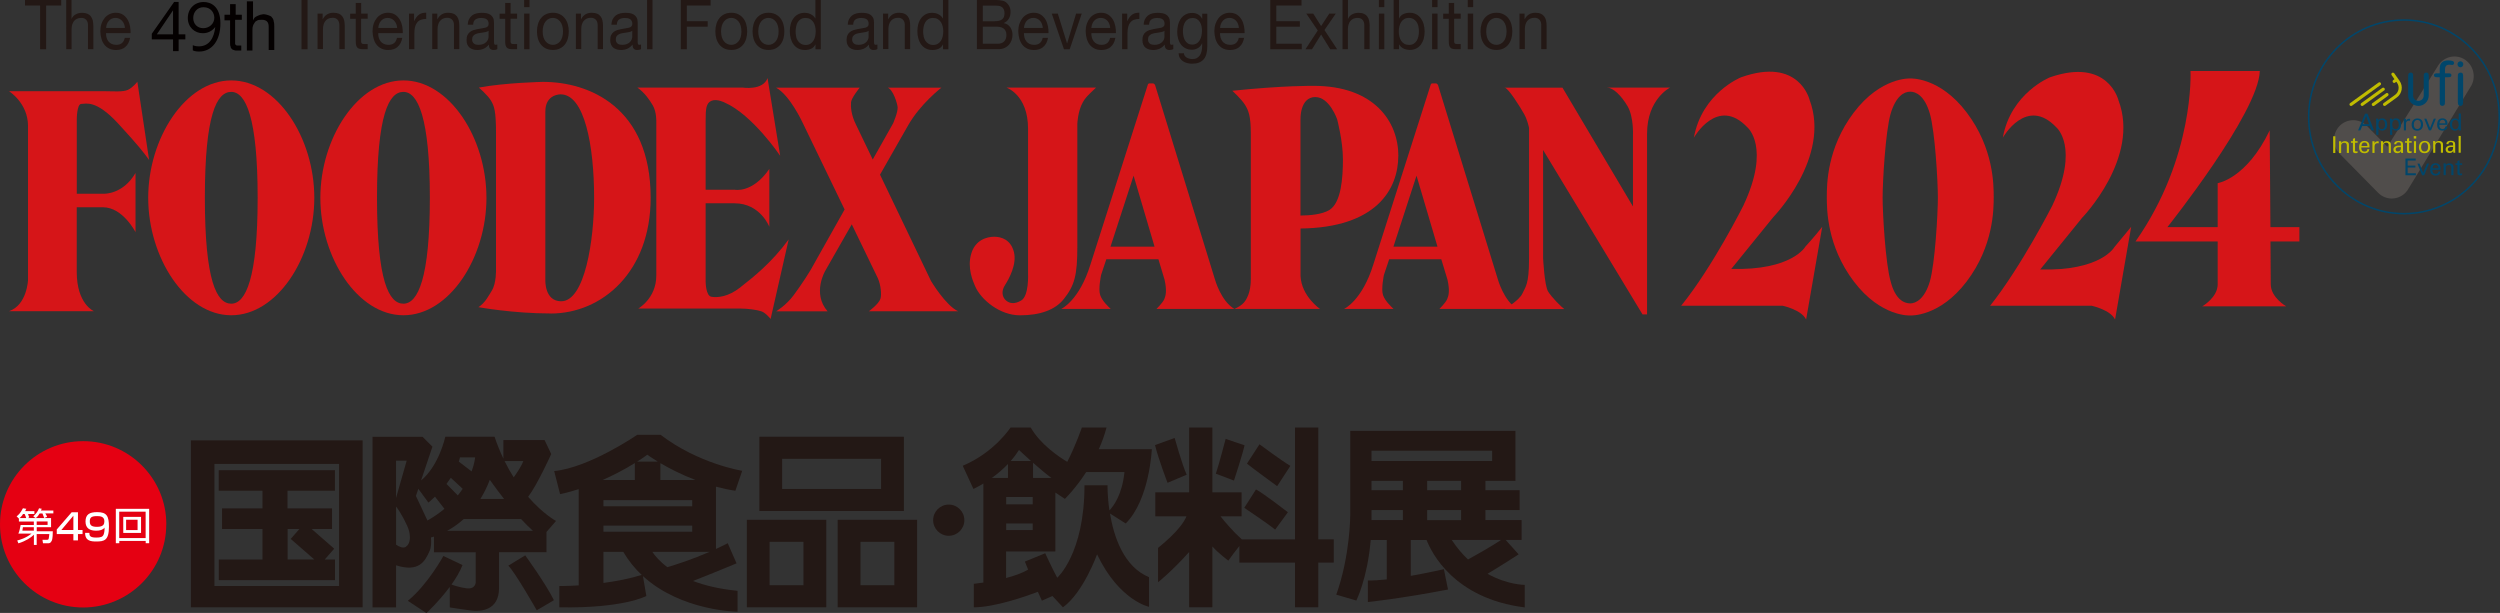 <?xml version="1.0" encoding="UTF-8"?>
<svg id="_レイヤー_2" data-name="レイヤー 2" xmlns="http://www.w3.org/2000/svg" xmlns:xlink="http://www.w3.org/1999/xlink" viewBox="0 0 447.01 109.6">
  <rect x="0" y="0" width="447.01" height="109.6" fill="#333333" stroke="none"/>
  <defs>
    <style>
      .cls-1, .cls-2 {
        fill: none;
      }

      .cls-3 {
        clip-path: url(#clippath);
      }

      .cls-4 {
        fill: #040000;
      }

      .cls-5 {
        fill: #00466b;
      }

      .cls-6 {
        fill: #fff;
      }

      .cls-7 {
        fill: #c0bc00;
      }

      .cls-8 {
        fill: #e50012;
      }

      .cls-9 {
        fill: #d61518;
      }

      .cls-10 {
        fill: #231815;
      }

      .cls-11 {
        fill: #958a82;
      }

      .cls-2 {
        stroke: #00466b;
        stroke-width: .27px;
      }

      .cls-12 {
        opacity: .3;
      }
    </style>
    <clipPath id="clippath">
      <rect class="cls-1" x="417.31" y="10.1" width="24.99" height="25.4"/>
    </clipPath>
  </defs>
  <g id="_レイヤー_2-2" data-name="レイヤー 2">
    <path class="cls-10" d="m169.64,95.8c1.54,0,2.79-1.25,2.79-2.79s-1.25-2.79-2.79-2.79-2.79,1.25-2.79,2.79,1.25,2.79,2.79,2.79"/>
    <path class="cls-10" d="m34.13,108.59h30.71v-29.85h-30.71v29.85Zm26.5-3.81h-22.29v-21.83h22.29v21.83Z"/>
    <path class="cls-10" d="m39.12,100.05v3.68h20.78v-3.68h-1.84l1.7-1.94-4.03-3.52h3.64v-3.68h-7.96v-3.16h8.48v-3.68h-20.78v3.68h7.82v3.16h-7.23v3.68h7.23v5.46h-7.82Zm12.3-5.46h2.11l-1.55,1.77,4.22,3.68h-4.77v-5.46Z"/>
    <path class="cls-10" d="m94.44,88.83c1.68-2.23,4.12-7.65,4.12-7.65l-1.19-2.5h-7.36v3.33c-.57-1.19-1.1-2.5-1.58-3.92h-8.81s-1.09,5.14-4.33,7.82l2.03-6.04-1.77-1.77h-8.94v30.51h4.21v-7.53c4.15,1.32,5.2-.79,5.98-2.53.31-.68.34-1.58.26-2.45.14-.04.32-.09.53-.15v2.8h7.47v5.39s-.04,1.27-1.66,1.05c-1.16-.16-2.18-.49-2.67-.67.8-1.12,1.52-2.33,1.97-3.49l-3.42-1.62s-2.8,5.13-6.36,8.02l3.33,2.19s2.23-2.07,4.17-4.68v3.67s3.81.61,4.6.61,4.21.04,4.21-4.08v-6.4h8.48v-3.62l1.71-1.97s-2.3-1.23-4.98-4.31m-.87-6.4c-.33.91-1.15,2.13-1.72,2.91-.56-.88-1.11-1.85-1.63-2.91h3.35Zm-3.44,6.77h-4.23c.62-1,1.19-2.13,1.68-3.42,0,0,1.06,1.52,2.55,3.42m-10.29-2.69c.26-.34.52-.71.77-1.09l2.12,1.97c-.26.39-.55.78-.87,1.18l-2.02-2.05Zm5.11-4.74s-.07,1.01-.62,2.51l-2.29-1.75c.08-.25.15-.5.21-.76h2.7Zm-12.23.59l-1.91,6.67v-6.67h1.91Zm-.13,15.39c-.48.34-1.23,0-1.77-.37v-6.82c.9,1.14,2.07,3.42,2.3,4.29.26.99.33,2.3-.53,2.89m3.82-4.73l-2.04-4.34.43-1.28,1.8,2.46s.49-.38,1.18-1.05l1.69,2.17c-.87.72-1.87,1.43-3.04,2.09-.01-.04-.02-.06-.02-.06m6.5-.2h10.27c.71.77,1.43,1.5,2.11,2.1h-15.34c.91-.49,1.94-1.18,2.97-2.1"/>
    <path class="cls-10" d="m90.89,101.14c1.27,1.27,5.08,7.98,5.08,7.98l3.07-1.8c-1.4-2.89-5.13-8.02-5.13-8.02l-3.02,1.84Z"/>
    <path class="cls-10" d="m131.48,87.77l1.23-3.59s-7.8-1.23-14.6-6.44h-4.16s-8.55,5.87-14.86,6.49l1.05,4.12s1.28-.23,3.33-.89v17.21c-2.09.13-3.46.11-3.46.11v3.81c11.44.22,15.56-2.02,15.56-2.02l-.61-3.56c6.89,6.3,16.92,6.36,16.92,6.36v-3.73c-3.26-.32-5.88-.96-7.97-1.76,2.78-1.07,7.79-3.15,7.79-3.15l-1.58-3.6c-.7.36-1.41.7-2.1,1.02v-11.13c1.11.3,2.26.55,3.46.73m-15.74-6.44s.68.5,1.88,1.23h-3.7c.6-.38,1.21-.79,1.82-1.23m8.03,13.77h-15.87v-1.1h15.87v1.1Zm0-4.56h-15.87v-1.1h15.87v1.1Zm-15.87-4.69h-.17c1.78-.78,3.75-1.77,5.78-3.03v3.03h-5.61Zm0,18.4v-5.55h3.55c.94,1.6,2.06,2.97,3.29,4.12-2.24.69-4.64,1.14-6.84,1.43m11.42-2.82c-1.38-1.04-2.21-2.04-2.68-2.73h7.14s3.08,0,3.08,0c-3.18,1.38-6.01,2.28-7.54,2.73m4.46-15.58h-5.7v-3.02c1.51.89,3.68,2.03,6.28,3.02h-.57Z"/>
    <path class="cls-10" d="m161.62,78.09h-25.84v13.28h25.84v-13.28Zm-4.08,9.34h-17.69v-5.39h17.69v5.39Z"/>
    <path class="cls-10" d="m133.54,108.59h14.2v-15.65h-14.2v15.65Zm10.12-3.95h-6.05v-7.76h6.05v7.76Z"/>
    <path class="cls-10" d="m149.78,108.59h14.2v-15.65h-14.2v15.65Zm10.13-3.95h-6.05v-7.76h6.05v7.76Z"/>
    <path class="cls-10" d="m205.94,80.32h-9.47c.54-1.2,1.02-2.5,1.38-3.88h-4.41s-1.06,3.12-2.61,6.14c-1.5-.9-4.83-3.14-6.53-6.14h-3.61s-2.89,4.47-8.55,6.84l1.91,4.14s.72-.32,1.78-.96v17.7c-1.03.16-1.71.22-1.71.22v4.21c3.73,0,9.35-1.97,11.46-2.77.41.93.71,1.58.71,1.58l1.89-.83,1.88,2.02c3.64-2.63,6.1-9.47,6.1-9.47,3.95,8.28,9.29,9.38,9.29,9.38v-5.3c-4.54-1.87-6.3-7.27-6.98-11.38l2.81,1.78c4.28-4.27,4.67-13.28,4.67-13.28m-17.21,5.68s-.01.01-.02.02v-.03s.01,0,.02.01m-.76-.55h-3.27v-2.71c1.03.91,2.22,1.92,3.27,2.71m-8.07,8.15h4.74v1.18h-4.74v-1.18Zm0-4.73h4.74v1.31h-4.74v-1.31Zm4.45-6.44h-3.64c.53-.6,1.03-1.26,1.48-1.97,0,0,.92.87,2.15,1.97m-4.12.53v2.49h-2.88c.92-.66,1.93-1.49,2.88-2.49m18.14,8.31c-.38-2.57-.34-4.5-.34-4.5h-4.12c0,12.23-4.87,16.53-4.87,16.53-.7-1.23-2.15-4.38-2.15-4.38l-3.64,1.49c.16.4.36.89.58,1.43-1.06.64-2.5,1.13-3.94,1.51v-4.75h8.81v-10.53l1.71,1.13s1.87-1.8,3.81-4.8h6.84c-.41,4.1-2.01,6.16-2.7,6.87"/>
    <path class="cls-10" d="m235.72,76.44h-4.17v20.01h-9.5c-1.53-1.36-3.02-3.12-3.82-4.13h3.77v-4.29h-5.22v-11.59h-4.16v11.59h-6.05v4.29h5.57c-.32.83-1.4,2.67-5.08,5.65v6.14s2.51-1.99,5.56-5.41v9.88h4.16v-10.87c1.01,1.16,2.85,2.54,2.85,2.54.35-.54,1.3-1.76,1.97-2.62v2.97h9.95v7.98h4.17v-7.98h2.76v-4.16h-2.76v-20.01Z"/>
    <path class="cls-10" d="m212.18,84.88c-.83-1.84-2.15-6.57-2.15-6.57l-3.51,1.27c.62,2.54,2.24,6.75,2.24,6.75l3.42-1.45Z"/>
    <path class="cls-10" d="m222.53,79.62l-3.38-1.14s-1.18,4.51-1.75,6.22l3.24,1.23s1.53-4.65,1.89-6.31"/>
    <path class="cls-10" d="m230.72,83.3c-1.62-.96-5.52-3.86-5.52-3.86l-2.24,3.46c1.01.83,5.4,4.03,5.4,4.03l2.37-3.64Z"/>
    <path class="cls-10" d="m222.48,90.8s4.52,3.03,5.52,3.9l2.28-3.11s-4.3-3.33-5.7-4.08l-2.1,3.29Z"/>
    <path class="cls-10" d="m265.99,102.59c1.86-1.09,5.55-3.47,5.55-3.47l-2.32-2.58h2.85v-3.55h-6.47v-1.79h6.12v-3.55h-6.12v-1.67h5.37v-8.94h-29.54v15.04s0,7.28-2.5,14.25l3.59,1.05s1.99-3.98,2.57-10.83h2.87v7.05c-1.25.14-2.42.21-3.38.19v3.86s5.87-.61,14.33-2.24l-.74-3.64s-2.73.64-5.92,1.2v-6.41h2.83c.87,2.25,4.9,10.47,17.55,12.05v-4.03s-3.05.02-6.64-1.97m-4.74-9.61h-6.07v-1.79h6.07v1.79Zm0-5.35h-6.07v-1.67h6.07v1.67Zm-16.02-1.67h5.61v1.67h-5.61v-1.67Zm21.57-3.55h-21.57v-1.84h21.57v1.84Zm-21.57,10.43v-1.66h5.61v1.79h-5.61v-.13Zm23.18,3.68c-1.53,1.04-4.64,2.79-5.92,3.5-1.01-.95-2-2.1-2.92-3.5h8.83Z"/>
    <path class="cls-8" d="m29.73,93.75c0,8.2-6.66,14.87-14.87,14.87S0,101.95,0,93.75s6.66-14.87,14.87-14.87,14.87,6.66,14.87,14.87"/>
    <path class="cls-6" d="m6.05,94.88h-2.05l.1-.62h1.95v.62Zm0,2.56h.51v-1.95h2.26c-.1.92-.1,1.03-.41,1.03h-.82l.1.62h.82c.31,0,.51,0,.72-.41.21-.31.21-1.54.21-1.74h-2.87v-.72h2.56v-1.64H3.38v.62h2.67v.62h-2.36c-.1.51-.21,1.13-.41,1.54h2.36c-1.03.82-2.15,1.13-2.56,1.23l.21.51c1.33-.41,2.26-1.03,2.77-1.54v1.85Zm.51-4.2h1.95v.62h-1.95v-.62Zm-2.05-1.85c.1-.21.1-.31.21-.41l-.62-.1c-.41.82-.82,1.23-1.13,1.44l.41.41c.41-.31.72-.72.72-.82h.31c.1.21.21.51.31.82l.51-.21c-.1-.21-.1-.31-.21-.62h1.13v-.51h-1.64Zm2.77,0c.1-.21.1-.31.21-.41l-.51-.1c-.21.62-.62,1.03-1.03,1.44l.41.31c.21-.1.41-.31.72-.82h.51c.1.31.31.72.31.82l.51-.21c0-.1-.21-.51-.31-.62h1.44v-.51h-2.26v.1Z"/>
    <path class="cls-6" d="m26.04,96.21h-4.72v-4.72h4.72v4.72Zm-5.33-5.23v6.15h.62v-.41h4.72v.41h.62v-6.15h-5.95Zm1.33,4.31h3.18v-2.87h-3.18v2.87Zm2.56-.51h-2.05v-1.85h2.05v1.85Z"/>
    <path class="cls-6" d="m13.94,91.49v3.28h.82v.72h-.82v1.13h-.82v-1.13h-2.97v-.82l2.67-3.08h1.13v-.1Zm-.82.72l-2.15,2.56h2.15v-2.56Z"/>
    <polygon class="cls-10" points="4.47 .99 4.47 0 10.95 0 10.95 .99 8.25 .99 8.25 8.81 7.17 8.81 7.17 .99 4.47 .99"/>
    <path class="cls-10" d="m12.79,0v3.37h.02c.08-.2.18-.36.32-.5s.29-.25.46-.33c.17-.09.35-.15.53-.19.18-.04.36-.06.54-.06.39,0,.71.06.97.17s.47.27.62.48.27.45.34.73c.06.28.1.6.1.94v4.19h-.96v-4.32c0-.39-.11-.71-.32-.94-.21-.23-.5-.34-.87-.34-.3,0-.55.05-.77.15-.22.1-.4.24-.54.42-.14.18-.25.39-.32.64-.07.24-.11.51-.11.79v3.6h-.96V0h.96Z"/>
    <path class="cls-10" d="m22.42,8.4c-.44.36-.99.54-1.66.54-.47,0-.88-.08-1.22-.25-.34-.16-.63-.39-.87-.69s-.41-.65-.53-1.06c-.12-.41-.18-.86-.2-1.34,0-.48.07-.93.2-1.33s.33-.75.57-1.05.54-.53.87-.69c.34-.16.71-.25,1.11-.25.52,0,.95.12,1.3.35.35.23.62.53.83.89.21.36.35.76.43,1.18.08.43.11.83.1,1.22h-4.39c0,.28.02.54.09.8s.18.47.33.67c.15.19.34.35.58.46s.51.17.83.17c.41,0,.74-.1,1-.31.26-.2.43-.52.52-.94h.95c-.13.72-.41,1.25-.85,1.62m-.23-4.1c-.09-.22-.2-.41-.35-.57-.15-.16-.32-.29-.52-.38-.2-.09-.42-.14-.66-.14s-.48.05-.67.14c-.2.09-.37.22-.52.39-.14.16-.26.35-.34.57-.08.22-.13.45-.15.7h3.37c-.01-.25-.07-.48-.15-.7"/>
    <path class="cls-4" d="m43.24,2.64v.9h-1.2v4.3c0,.1.1.1.1.2.1,0,.1.1.2.1h.8v.9h-.7c-.3,0-.5,0-.6-.1-.2,0-.3-.1-.4-.2s-.2-.2-.2-.4c-.1-.2-.1-.4-.1-.7v-4h-1v-1h1V.74h1v1.9h1.1Z"/>
    <path class="cls-4" d="m45.24.24v3.4h0c.1-.2.2-.4.3-.5s.3-.2.5-.3.3-.1.5-.2c.2,0,.4-.1.5-.1.4,0,.7.1,1,.2s.5.2.6.4c.2.2.3.5.3.7.1.3.1.6.1.9v4.2h-1v-4.2c0-.4-.1-.7-.3-.9s-.5-.3-.9-.3c-.3,0-.6,0-.8.1s-.4.2-.5.4-.3.4-.3.6c-.1.2-.1.5-.1.8v3.6h-1V.24h1.1Z"/>
    <path class="cls-4" d="m31.94,6.14h1.2v.9h-1.2v2.1h-1v-2.1h-3.8v-1L31.14.34h.8v5.8Zm-1,0V1.84h0l-2.9,4.3h2.9Z"/>
    <rect class="cls-10" x="53.91" width="1.08" height="8.81"/>
    <path class="cls-10" d="m57.69,2.43v1.01h.02c.4-.77,1.04-1.16,1.91-1.16.38,0,.71.06.97.17.26.11.46.27.62.48s.27.45.33.73c.06.28.1.6.1.94v4.19h-.96v-4.32c0-.39-.11-.71-.32-.94-.21-.23-.5-.35-.87-.35-.29,0-.55.05-.77.15-.22.1-.4.24-.54.42s-.25.39-.32.63c-.07.24-.11.51-.11.8v3.6h-.97V2.43h.91Z"/>
    <path class="cls-10" d="m65.74,2.43v.92h-1.17v3.96c0,.12,0,.22.03.3s.06.13.11.17c.05.04.13.07.22.08.09.01.22.02.37.02h.44v.92h-.74c-.25,0-.46-.02-.64-.05-.18-.04-.32-.1-.43-.2-.11-.1-.19-.24-.24-.42-.05-.18-.08-.42-.08-.72V3.36h-1v-.92h1V.52h.97v1.91h1.17Z"/>
    <path class="cls-10" d="m71.09,8.4c-.44.36-.99.54-1.66.54-.47,0-.88-.08-1.22-.25-.34-.16-.63-.39-.87-.69s-.41-.65-.53-1.06c-.12-.41-.18-.86-.2-1.34,0-.48.07-.93.2-1.33s.33-.75.57-1.05.54-.53.87-.69c.34-.16.71-.25,1.11-.25.52,0,.95.12,1.3.35.34.23.62.53.83.89.21.36.35.76.43,1.18.08.43.11.83.1,1.22h-4.39c0,.28.02.54.09.8s.18.47.33.67c.15.19.34.35.58.46s.51.17.83.17c.41,0,.74-.1,1-.31.26-.2.43-.52.52-.94h.95c-.13.72-.41,1.25-.85,1.62m-.23-4.1c-.09-.22-.2-.41-.35-.57-.15-.16-.32-.29-.52-.38-.2-.09-.42-.14-.66-.14s-.47.05-.67.14c-.2.09-.37.22-.52.39-.14.16-.26.35-.34.57-.08.22-.13.45-.15.7h3.37c-.01-.25-.07-.48-.15-.7"/>
    <path class="cls-10" d="m74.04,2.43v1.34h.02c.23-.52.52-.9.86-1.15.34-.25.77-.36,1.29-.35v1.11c-.39,0-.71.06-.99.17-.27.11-.49.28-.66.51-.17.22-.29.49-.36.81-.08.32-.11.68-.11,1.09v2.84h-.96V2.43h.91Z"/>
    <path class="cls-10" d="m78.19,2.43v1.01h.02c.4-.77,1.04-1.16,1.91-1.16.38,0,.71.06.96.17.26.11.46.27.62.48s.27.45.33.73c.06.28.1.6.1.94v4.19h-.96v-4.32c0-.39-.11-.71-.32-.94-.21-.23-.5-.35-.87-.35-.29,0-.55.05-.77.15-.21.1-.39.24-.54.42s-.25.39-.32.63c-.07.24-.11.51-.11.8v3.6h-.96V2.43h.91Z"/>
    <path class="cls-10" d="m88.92,8.78c-.17.11-.4.16-.69.16-.25,0-.45-.08-.6-.23-.15-.15-.22-.4-.22-.75-.26.34-.57.59-.92.75-.35.15-.73.23-1.14.23-.26,0-.52-.03-.75-.1-.24-.07-.44-.17-.62-.31-.17-.14-.31-.32-.41-.55-.1-.23-.15-.5-.15-.82,0-.36.06-.66.17-.89.11-.23.26-.42.45-.56.18-.14.4-.25.63-.33.24-.07.48-.13.73-.18.26-.06.52-.1.75-.13.24-.03.45-.07.63-.12.18-.05.33-.13.43-.23.1-.1.16-.25.16-.45,0-.23-.04-.41-.12-.55-.08-.14-.18-.25-.31-.32-.12-.07-.26-.12-.42-.15s-.31-.04-.46-.04c-.41,0-.75.08-1.02.25-.27.17-.42.49-.44.96h-.96c.01-.39.09-.73.23-1,.14-.27.32-.49.54-.66.23-.17.49-.29.78-.36.29-.07.6-.11.94-.11.26,0,.53.02.79.06.26.04.5.12.71.25s.38.3.51.53c.13.23.19.53.19.9v3.27c0,.25.01.43.04.54.03.11.12.17.27.17.08,0,.18-.02.29-.05v.81Zm-1.57-3.27c-.12.1-.28.17-.48.21-.2.04-.4.08-.62.11-.22.03-.43.06-.65.1-.22.04-.42.1-.59.18-.17.08-.32.2-.43.35-.11.15-.16.36-.16.62,0,.17.03.32.1.44.06.12.15.21.25.29s.22.13.36.16c.14.03.28.05.43.05.32,0,.59-.05.82-.14.23-.09.41-.21.56-.36s.25-.3.32-.47c.07-.17.1-.33.1-.47v-1.07Z"/>
    <path class="cls-10" d="m92.46,2.43v.92h-1.17v3.96c0,.12,0,.22.03.3s.06.13.11.17c.05.04.13.07.22.08.1.01.22.02.37.02h.44v.92h-.74c-.25,0-.46-.02-.64-.05-.18-.04-.32-.1-.43-.2-.11-.1-.19-.24-.24-.42-.05-.18-.08-.42-.08-.72V3.36h-1v-.92h1V.52h.97v1.91h1.17Z"/>
    <path class="cls-10" d="m93.72,0h.96v1.28h-.96V0Zm.96,8.81h-.96V2.43h.96v6.38Z"/>
    <path class="cls-10" d="m96.19,4.31c.12-.41.3-.76.54-1.06.24-.3.54-.54.9-.71.35-.17.76-.26,1.23-.26s.88.09,1.23.26.65.41.89.71c.24.3.42.65.54,1.06s.18.84.18,1.31-.06.9-.18,1.31-.3.75-.54,1.05c-.24.3-.54.53-.89.7-.35.17-.76.25-1.23.25s-.87-.08-1.23-.25c-.36-.17-.65-.4-.9-.7-.24-.3-.42-.65-.54-1.05-.12-.4-.18-.84-.18-1.31s.06-.91.18-1.31m.98,2.34c.09.3.22.55.39.75.17.2.36.36.58.46s.46.16.71.16.49-.05.71-.16.42-.26.58-.46c.17-.2.3-.45.39-.75s.14-.64.14-1.03-.05-.73-.14-1.03-.22-.55-.39-.76c-.17-.2-.36-.36-.58-.47s-.46-.16-.71-.16-.49.05-.71.16-.42.26-.58.47c-.17.21-.3.46-.39.76s-.14.64-.14,1.03.05.73.14,1.03"/>
    <path class="cls-10" d="m103.88,2.43v1.01h.02c.4-.77,1.04-1.16,1.91-1.16.38,0,.71.06.96.17.26.11.46.27.62.48s.27.45.33.73c.06.28.1.6.1.94v4.19h-.96v-4.32c0-.39-.11-.71-.32-.94-.21-.23-.5-.35-.87-.35-.29,0-.55.05-.77.15-.21.1-.39.24-.54.42s-.25.39-.32.63c-.07.24-.11.51-.11.8v3.6h-.96V2.43h.91Z"/>
    <path class="cls-10" d="m114.61,8.78c-.17.11-.4.16-.69.16-.25,0-.45-.08-.6-.23-.15-.15-.22-.4-.22-.75-.26.34-.57.59-.92.75-.35.15-.73.23-1.14.23-.26,0-.52-.03-.75-.1-.24-.07-.44-.17-.62-.31-.17-.14-.31-.32-.41-.55-.1-.23-.15-.5-.15-.82,0-.36.06-.66.17-.89.11-.23.26-.42.45-.56.18-.14.4-.25.63-.33.24-.07.48-.13.73-.18.26-.06.52-.1.75-.13.24-.03.45-.07.63-.12.18-.05.33-.13.43-.23.1-.1.16-.25.16-.45,0-.23-.04-.41-.12-.55-.08-.14-.18-.25-.31-.32-.12-.07-.26-.12-.42-.15s-.31-.04-.46-.04c-.41,0-.75.08-1.02.25-.27.17-.42.49-.44.96h-.96c.01-.39.09-.73.23-1,.14-.27.32-.49.54-.66.23-.17.49-.29.78-.36.29-.07.6-.11.94-.11.26,0,.53.02.79.06.26.04.5.12.71.25s.38.3.51.53c.13.23.19.53.19.9v3.27c0,.25.01.43.04.54.03.11.12.17.27.17.08,0,.18-.02.29-.05v.81Zm-1.57-3.27c-.12.1-.28.17-.48.21-.2.04-.4.08-.62.11-.22.03-.43.06-.65.1-.22.04-.42.1-.59.18-.17.08-.32.2-.43.35-.11.15-.16.36-.16.62,0,.17.03.32.1.44.06.12.15.21.25.29s.22.13.36.16c.14.03.28.05.43.05.32,0,.59-.05.82-.14.23-.09.41-.21.56-.36s.25-.3.32-.47c.07-.17.1-.33.1-.47v-1.07Z"/>
    <rect class="cls-10" x="115.7" width=".97" height="8.81"/>
    <polygon class="cls-10" points="127.06 0 127.06 .99 122.81 .99 122.81 3.79 126.54 3.79 126.54 4.77 122.81 4.77 122.81 8.81 121.73 8.81 121.73 0 127.06 0"/>
    <path class="cls-10" d="m128.09,4.31c.12-.41.3-.76.54-1.06.24-.3.54-.54.9-.71.35-.17.76-.26,1.23-.26s.88.09,1.23.26.65.41.89.71c.24.3.42.65.54,1.06s.18.84.18,1.31-.06.9-.18,1.31-.3.75-.54,1.05c-.24.3-.54.53-.89.7-.35.17-.76.25-1.23.25s-.87-.08-1.23-.25c-.36-.17-.65-.4-.9-.7-.24-.3-.42-.65-.54-1.05-.12-.4-.18-.84-.18-1.31s.06-.91.18-1.31m.98,2.34c.09.3.22.55.39.75.17.2.36.36.58.46s.46.16.71.16.49-.05.71-.16.42-.26.58-.46c.17-.2.3-.45.39-.75s.14-.64.14-1.03-.05-.73-.14-1.03-.22-.55-.39-.76c-.17-.2-.36-.36-.58-.47s-.46-.16-.71-.16-.49.05-.71.16-.42.26-.58.47c-.17.21-.3.46-.39.76s-.14.64-.14,1.03.05.73.14,1.03"/>
    <path class="cls-10" d="m134.74,4.31c.12-.41.3-.76.54-1.06.24-.3.54-.54.9-.71.35-.17.76-.26,1.23-.26s.88.09,1.23.26.65.41.89.71c.24.3.42.65.54,1.06s.18.84.18,1.31-.06.9-.18,1.31-.3.75-.54,1.05c-.24.3-.54.53-.89.7-.35.17-.76.25-1.23.25s-.87-.08-1.23-.25c-.36-.17-.65-.4-.9-.7-.24-.3-.42-.65-.54-1.05-.12-.4-.18-.84-.18-1.31s.06-.91.18-1.31m.98,2.34c.09.3.22.55.39.75.17.2.36.36.58.46s.46.16.71.16.49-.05.71-.16.42-.26.58-.46c.17-.2.3-.45.39-.75s.14-.64.14-1.03-.05-.73-.14-1.03-.22-.55-.39-.76c-.17-.2-.36-.36-.58-.47s-.46-.16-.71-.16-.49.05-.71.16-.42.26-.58.47c-.17.21-.3.46-.39.76s-.14.64-.14,1.03.05.73.14,1.03"/>
    <path class="cls-10" d="m145.81,8.81v-.86h-.02c-.16.35-.41.61-.75.76-.34.16-.71.23-1.12.23-.45,0-.85-.09-1.19-.27-.34-.18-.62-.42-.84-.73-.22-.3-.39-.66-.5-1.06-.11-.4-.17-.83-.17-1.28s.05-.88.16-1.28.28-.75.5-1.05c.22-.3.5-.54.84-.72.34-.18.73-.26,1.17-.26.15,0,.31.02.49.05s.35.09.52.17c.17.08.34.18.49.31.15.13.28.29.39.47h.02V0h.96v8.81h-.96Zm-3.47-2.26c.07.28.18.54.33.76.15.22.34.4.57.53.23.13.5.2.81.2s.6-.07.83-.21.41-.32.56-.55c.14-.23.25-.48.31-.77.06-.29.1-.58.1-.88,0-.31-.03-.61-.1-.91s-.18-.55-.32-.77c-.15-.22-.34-.4-.57-.54-.23-.14-.52-.2-.85-.2s-.6.07-.83.21c-.23.14-.41.32-.54.55-.14.23-.23.49-.29.79-.06.3-.09.6-.09.91,0,.3.04.59.11.87"/>
    <path class="cls-10" d="m156.87,8.78c-.17.11-.4.16-.69.16-.25,0-.45-.08-.6-.23-.15-.15-.22-.4-.22-.75-.26.34-.57.59-.92.75-.35.15-.73.23-1.14.23-.26,0-.52-.03-.75-.1-.24-.07-.44-.17-.62-.31-.17-.14-.31-.32-.41-.55-.1-.23-.15-.5-.15-.82,0-.36.06-.66.17-.89.11-.23.26-.42.45-.56.18-.14.4-.25.63-.33.24-.07.48-.13.73-.18.26-.06.52-.1.75-.13.24-.03.45-.07.63-.12.18-.05.33-.13.43-.23.1-.1.16-.25.16-.45,0-.23-.04-.41-.12-.55-.08-.14-.18-.25-.31-.32-.12-.07-.26-.12-.42-.15s-.31-.04-.46-.04c-.41,0-.75.08-1.02.25-.27.17-.42.49-.44.96h-.96c.01-.39.09-.73.23-1,.14-.27.32-.49.54-.66.23-.17.49-.29.78-.36.29-.07.6-.11.94-.11.26,0,.53.02.79.06.26.04.5.12.71.25s.38.3.51.53c.13.23.19.53.19.9v3.27c0,.25.01.43.04.54.03.11.12.17.27.17.08,0,.18-.02.29-.05v.81Zm-1.57-3.27c-.12.1-.28.17-.48.21-.2.04-.4.08-.62.11-.22.03-.43.06-.65.1-.22.04-.42.1-.59.18-.17.08-.32.2-.43.35-.11.15-.16.36-.16.62,0,.17.03.32.1.44.06.12.15.21.25.29s.22.13.36.16c.14.03.28.05.43.05.32,0,.59-.05.82-.14.23-.09.41-.21.56-.36s.25-.3.32-.47c.07-.17.1-.33.1-.47v-1.07Z"/>
    <path class="cls-10" d="m158.81,2.43v1.01h.02c.4-.77,1.04-1.16,1.91-1.16.39,0,.71.06.96.17.26.11.46.27.62.48.16.21.27.45.33.73.06.28.09.6.09.94v4.19h-.96v-4.32c0-.39-.1-.71-.32-.94-.21-.23-.5-.35-.87-.35-.29,0-.55.05-.77.15-.21.1-.39.24-.54.42s-.25.39-.32.63c-.07.24-.11.51-.11.8v3.6h-.96V2.43h.91Z"/>
    <path class="cls-10" d="m168.62,8.81v-.86h-.02c-.16.35-.41.61-.75.76s-.71.23-1.12.23c-.45,0-.85-.09-1.19-.27s-.62-.42-.84-.73c-.22-.3-.39-.66-.5-1.06s-.17-.83-.17-1.28.06-.88.16-1.28c.11-.4.28-.75.5-1.05.22-.3.5-.54.84-.72.34-.18.73-.26,1.17-.26.15,0,.31.02.49.05s.35.09.52.17c.17.08.34.18.49.31.16.13.29.29.39.47h.02V0h.97v8.81h-.97Zm-3.47-2.26c.07.28.18.54.33.76.15.22.34.4.57.53.23.13.5.2.81.2s.6-.07.83-.21c.23-.14.41-.32.56-.55.14-.23.25-.48.31-.77s.1-.58.1-.88c0-.31-.03-.61-.1-.91s-.18-.55-.32-.77c-.15-.22-.34-.4-.57-.54-.24-.14-.52-.2-.85-.2s-.6.07-.83.21c-.23.14-.41.32-.54.55-.14.23-.24.49-.3.79-.06.3-.09.6-.09.91,0,.3.04.59.11.87"/>
    <path class="cls-10" d="m177.6,0c.17,0,.36,0,.56,0,.2,0,.4.02.59.04.2.02.38.05.55.09s.32.1.44.18c.26.17.49.41.67.71.19.3.28.68.28,1.12,0,.47-.1.87-.31,1.21-.21.34-.5.59-.89.76v.02c.5.11.88.36,1.15.74.26.38.4.84.4,1.38,0,.32-.05.63-.16.94-.11.3-.26.57-.47.81-.21.23-.46.42-.77.57-.31.14-.66.22-1.06.22h-3.91V0h2.94Zm.29,3.79c.61,0,1.05-.12,1.32-.35.27-.23.4-.59.4-1.05,0-.31-.05-.56-.14-.74s-.22-.32-.37-.42c-.16-.1-.34-.16-.55-.19-.21-.03-.43-.04-.66-.04h-2.16v2.8h2.16Zm.54,4.03c.48,0,.85-.14,1.12-.42.27-.28.4-.67.4-1.16,0-.29-.05-.53-.15-.72-.1-.19-.23-.34-.39-.45-.16-.11-.35-.19-.56-.23s-.43-.07-.66-.07h-2.46v3.05h2.7Z"/>
    <path class="cls-10" d="m186.55,8.4c-.44.36-.99.54-1.66.54-.47,0-.88-.08-1.22-.25-.34-.16-.63-.39-.87-.69-.23-.3-.41-.65-.53-1.06s-.18-.86-.2-1.34c0-.48.07-.93.2-1.33.14-.4.33-.75.57-1.05.24-.3.54-.53.87-.69.34-.16.71-.25,1.11-.25.52,0,.95.12,1.3.35.34.23.62.53.83.89s.35.76.43,1.18c.08.43.11.83.1,1.22h-4.39c0,.28.02.54.09.8.07.25.18.47.33.67.15.19.34.35.58.46.23.11.51.17.83.17.41,0,.74-.1,1-.31.26-.2.43-.52.52-.94h.95c-.13.72-.41,1.25-.85,1.62m-.23-4.1c-.09-.22-.2-.41-.35-.57-.15-.16-.32-.29-.52-.38-.2-.09-.42-.14-.66-.14s-.48.05-.68.14-.37.22-.52.39c-.14.16-.26.35-.34.57-.08.22-.13.45-.15.7h3.37c-.01-.25-.07-.48-.15-.7"/>
    <polygon class="cls-10" points="190.24 8.81 188.06 2.43 189.14 2.43 190.79 7.75 190.81 7.75 192.41 2.43 193.42 2.43 191.27 8.81 190.24 8.81"/>
    <path class="cls-10" d="m198.6,8.4c-.44.36-.99.54-1.66.54-.47,0-.88-.08-1.22-.25-.34-.16-.63-.39-.87-.69-.23-.3-.41-.65-.53-1.06s-.18-.86-.2-1.34c0-.48.07-.93.2-1.33.14-.4.33-.75.57-1.05.24-.3.54-.53.87-.69.34-.16.71-.25,1.11-.25.52,0,.95.12,1.3.35.34.23.62.53.83.89s.35.76.43,1.18c.08.43.11.83.1,1.22h-4.39c0,.28.02.54.09.8.07.25.18.47.33.67.15.19.34.35.58.46.23.11.51.17.83.17.41,0,.74-.1,1-.31.26-.2.43-.52.52-.94h.95c-.13.72-.41,1.25-.85,1.62m-.23-4.1c-.09-.22-.2-.41-.35-.57-.15-.16-.32-.29-.52-.38-.2-.09-.42-.14-.66-.14s-.48.05-.68.14-.37.22-.52.39c-.14.16-.26.35-.34.57-.08.22-.13.45-.15.7h3.37c-.01-.25-.07-.48-.15-.7"/>
    <path class="cls-10" d="m201.55,2.43v1.34h.02c.23-.52.52-.9.86-1.15.34-.25.77-.36,1.29-.35v1.11c-.39,0-.71.06-.99.17-.27.11-.49.28-.66.51-.17.22-.29.49-.36.81-.07.32-.11.68-.11,1.09v2.84h-.96V2.43h.91Z"/>
    <path class="cls-10" d="m209.77,8.78c-.17.11-.4.16-.69.16-.25,0-.45-.08-.6-.23-.15-.15-.22-.4-.22-.75-.26.34-.57.59-.92.75-.35.15-.73.23-1.14.23-.26,0-.52-.03-.75-.1-.24-.07-.44-.17-.62-.31-.17-.14-.31-.32-.41-.55-.1-.23-.15-.5-.15-.82,0-.36.06-.66.17-.89.11-.23.26-.42.45-.56.18-.14.4-.25.64-.33.24-.07.48-.13.73-.18.26-.06.52-.1.75-.13s.45-.07.63-.12c.18-.05.32-.13.43-.23.1-.1.16-.25.16-.45,0-.23-.04-.41-.12-.55-.08-.14-.18-.25-.31-.32s-.27-.12-.42-.15c-.15-.02-.31-.04-.46-.04-.41,0-.75.08-1.02.25-.27.17-.42.49-.44.96h-.96c.01-.39.09-.73.23-1,.14-.27.32-.49.54-.66.23-.17.49-.29.78-.36s.6-.11.94-.11c.26,0,.53.02.79.06.26.04.5.12.71.25s.38.3.51.53c.13.23.19.53.19.9v3.27c0,.25.01.43.04.54.03.11.11.17.27.17.08,0,.18-.02.29-.05v.81Zm-1.57-3.27c-.12.1-.28.17-.48.21s-.4.08-.62.11c-.21.03-.43.06-.65.1-.22.04-.42.1-.59.18-.17.08-.32.2-.43.35-.11.15-.16.36-.16.62,0,.17.03.32.1.44.06.12.15.21.25.29s.22.13.36.16c.14.03.28.05.43.05.32,0,.59-.05.82-.14.23-.09.41-.21.56-.36.14-.14.25-.3.32-.47.07-.17.1-.33.1-.47v-1.07Z"/>
    <path class="cls-10" d="m215.21,10.61c-.44.52-1.13.78-2.06.78-.27,0-.55-.03-.83-.1-.28-.07-.54-.17-.77-.32-.23-.15-.42-.34-.57-.58-.15-.24-.23-.53-.25-.87h.96c0,.19.06.35.16.48.1.13.23.24.37.32.15.08.31.14.48.18.17.04.34.06.5.06.32,0,.59-.06.8-.18.22-.12.4-.28.54-.49.14-.21.25-.46.31-.76.06-.3.1-.62.1-.97v-.42h-.02c-.17.39-.42.68-.75.87-.34.18-.69.28-1.07.28-.44,0-.82-.09-1.15-.26-.32-.17-.6-.4-.82-.7-.22-.29-.38-.63-.49-1.02-.11-.39-.16-.8-.16-1.24,0-.38.05-.77.14-1.17.09-.4.24-.76.45-1.08.21-.32.49-.59.84-.8.35-.21.78-.31,1.28-.31.37,0,.71.09,1.02.26.31.18.55.44.73.8h.01v-.91h.91v5.83c0,1.04-.22,1.83-.66,2.34m-1.23-2.87c.22-.14.4-.33.54-.57.14-.23.24-.5.3-.8.06-.3.1-.59.1-.89,0-.28-.03-.56-.09-.83-.06-.27-.16-.52-.29-.73-.13-.22-.3-.39-.52-.52-.21-.13-.47-.2-.77-.2s-.58.06-.79.19c-.22.13-.4.3-.54.51-.14.21-.24.46-.31.74-.06.28-.1.57-.1.88,0,.29.03.57.08.86.05.29.14.55.27.78.13.23.3.42.51.57.21.14.48.22.79.22s.59-.07.81-.22"/>
    <path class="cls-10" d="m221.61,8.4c-.44.36-.99.54-1.66.54-.47,0-.88-.08-1.22-.25-.34-.16-.63-.39-.87-.69-.23-.3-.41-.65-.53-1.06s-.18-.86-.2-1.34c0-.48.07-.93.2-1.33.14-.4.33-.75.57-1.05.24-.3.54-.53.87-.69.34-.16.71-.25,1.11-.25.52,0,.95.12,1.3.35.34.23.62.53.83.89s.35.76.43,1.18c.08.43.11.83.1,1.22h-4.39c0,.28.02.54.09.8.07.25.18.47.33.67.15.19.34.35.58.46.23.11.51.17.83.17.41,0,.74-.1,1-.31.26-.2.43-.52.52-.94h.95c-.13.72-.41,1.25-.85,1.62m-.23-4.1c-.09-.22-.2-.41-.35-.57-.15-.16-.32-.29-.52-.38-.2-.09-.42-.14-.66-.14s-.48.05-.68.14-.37.22-.52.39c-.14.16-.26.35-.34.57-.08.22-.13.45-.15.7h3.37c-.01-.25-.07-.48-.15-.7"/>
    <polygon class="cls-10" points="232.72 0 232.72 .99 228.21 .99 228.21 3.79 232.42 3.79 232.42 4.77 228.21 4.77 228.21 7.82 232.76 7.82 232.76 8.81 227.13 8.81 227.13 0 232.72 0"/>
    <polygon class="cls-10" points="233.57 2.43 234.81 2.43 236.22 4.66 237.68 2.43 238.84 2.43 236.82 5.37 239.09 8.81 237.85 8.81 236.22 6.17 234.59 8.81 233.42 8.81 235.62 5.45 233.57 2.43"/>
    <path class="cls-10" d="m241.02,0v3.37h.02c.08-.2.18-.36.32-.5.14-.14.29-.25.46-.33.17-.09.35-.15.53-.19s.36-.06.54-.06c.39,0,.71.06.96.17.26.11.47.27.62.48.16.21.27.45.33.73.06.28.1.6.1.94v4.19h-.96v-4.32c0-.39-.11-.71-.32-.94s-.5-.34-.87-.34c-.29,0-.55.05-.77.15-.21.1-.4.24-.54.42-.14.18-.25.39-.32.64-.07.24-.11.51-.11.79v3.6h-.96V0h.96Z"/>
    <path class="cls-10" d="m246.55,0h.97v1.28h-.97V0Zm.97,8.81h-.97V2.43h.97v6.38Z"/>
    <path class="cls-10" d="m250.15,0v3.29h.02c.16-.35.41-.61.75-.77.34-.16.71-.24,1.12-.24.45,0,.85.09,1.18.27.34.18.62.43.84.73.22.31.39.66.5,1.07.11.4.17.83.17,1.28s-.06.88-.16,1.28c-.11.4-.28.75-.5,1.05-.22.3-.5.54-.84.71-.34.17-.73.26-1.17.26-.14,0-.3-.02-.48-.05-.18-.03-.35-.09-.53-.16-.17-.07-.34-.17-.49-.3-.15-.13-.29-.29-.39-.47h-.02v.85h-.96V0h.96Zm3.47,4.69c-.07-.28-.18-.54-.33-.76-.15-.22-.34-.4-.57-.53-.23-.13-.5-.2-.81-.2s-.6.07-.83.21c-.23.14-.41.32-.56.55-.14.23-.25.48-.31.77-.06.29-.1.58-.1.88,0,.31.03.61.1.91s.17.55.32.77c.15.22.34.4.57.54.23.14.52.2.85.2s.61-.07.83-.21.4-.32.54-.55c.14-.23.23-.49.3-.79.06-.3.09-.6.09-.91s-.04-.59-.11-.87"/>
    <path class="cls-10" d="m256.07,0h.97v1.28h-.97V0Zm.97,8.81h-.97V2.43h.97v6.38Z"/>
    <path class="cls-10" d="m261.18,2.43v.92h-1.17v3.96c0,.12,0,.22.03.3.02.07.05.13.11.17.05.04.13.07.22.08.09.01.22.02.37.02h.44v.92h-.74c-.25,0-.46-.02-.64-.05s-.32-.1-.43-.2c-.11-.1-.19-.24-.24-.42s-.08-.42-.08-.72V3.36h-1v-.92h1V.52h.96v1.91h1.17Z"/>
    <path class="cls-10" d="m262.44,0h.97v1.28h-.97V0Zm.97,8.81h-.97V2.43h.97v6.38Z"/>
    <path class="cls-10" d="m264.9,4.31c.12-.41.3-.76.54-1.06.24-.3.54-.54.9-.71.36-.17.76-.26,1.23-.26s.88.09,1.23.26c.35.17.65.41.89.71.24.3.42.65.54,1.06.12.41.18.84.18,1.31s-.06.9-.18,1.31c-.12.4-.3.75-.54,1.05-.24.3-.54.53-.89.7-.35.17-.76.25-1.23.25s-.87-.08-1.23-.25c-.35-.17-.65-.4-.9-.7-.24-.3-.42-.65-.54-1.05-.12-.4-.18-.84-.18-1.31s.06-.91.18-1.31m.98,2.34c.09.3.22.55.39.75.17.2.36.36.58.46s.46.16.71.16.48-.05.71-.16c.22-.11.42-.26.58-.46.17-.2.3-.45.39-.75.09-.3.14-.64.14-1.03s-.05-.73-.14-1.03c-.09-.3-.22-.55-.39-.76-.17-.2-.36-.36-.58-.47-.22-.11-.46-.16-.71-.16s-.49.05-.71.16-.42.26-.58.47c-.17.21-.3.46-.39.76-.09.3-.14.64-.14,1.03s.05.73.14,1.03"/>
    <path class="cls-10" d="m272.6,2.43v1.01h.02c.4-.77,1.04-1.16,1.91-1.16.39,0,.71.06.96.17s.46.27.62.48c.16.21.27.45.33.73.06.28.1.6.1.94v4.19h-.96v-4.32c0-.39-.1-.71-.32-.94s-.5-.35-.87-.35c-.29,0-.55.05-.77.15-.21.1-.39.24-.54.42-.14.18-.25.39-.32.63-.07.24-.11.51-.11.8v3.6h-.96V2.43h.91Z"/>
    <g class="cls-12">
      <g class="cls-3">
        <path class="cls-11" d="m427.65,35.5c-.89,0-1.78-.37-2.42-1.02l-6.9-7c-1.34-1.37-1.34-3.59,0-4.97,1.35-1.36,3.53-1.36,4.88,0l3.66,3.73,8.97-14.34c.93-1.68,3.03-2.3,4.7-1.36,1.66.95,2.26,3.08,1.34,4.77l-11.21,18.38c-.52.96-1.46,1.62-2.52,1.77-.17.03-.33.04-.5.04"/>
      </g>
    </g>
    <path class="cls-5" d="m439.05,29.22v.27h.35v1.42c0,.33.16.44.53.44.08,0,.18-.02.3-.05v-.29c-.06.02-.12.03-.19.03-.22,0-.26-.06-.26-.27v-1.29h.46v-.27h-.46v-.56l-.38.13v.43h-.35Zm-1.74.34v-.34h-.4c.01.15.02.3.02.43v1.67h.38v-1.36c0-.28.23-.47.54-.47s.46.17.46.51v1.32h.38v-1.3c0-.24,0-.4-.1-.53-.13-.18-.37-.28-.64-.28-.31,0-.55.14-.64.37m-2.36.5c0-.38.23-.62.55-.62.29,0,.51.22.51.58v.05h-1.06Zm1.41.58h-.36c0,.27-.19.43-.5.43-.36,0-.58-.22-.58-.62v-.12h1.46c0-.09,0-.17,0-.25,0-.56-.34-.91-.9-.91-.6,0-.95.39-.95,1.14,0,.69.34,1.06.98,1.06.5,0,.83-.28.83-.72m-3.26.67h.37l.87-2.09h-.38l-.66,1.66-.66-1.66h-.38l.84,2.09Zm-2.98,0h1.87v-.36h-1.47v-1.02h1.38v-.35h-1.38v-.91h1.44v-.35h-1.84v3Z"/>
    <path class="cls-7" d="m439.99,24.31h-.38v3h.38v-3Zm-.97,3c-.02-.11-.02-.17-.02-.2v-1.29c0-.44-.23-.65-.81-.65-.49,0-.76.2-.76.57v.03h.36c0-.22.16-.36.42-.36.27,0,.41.12.41.34v.26h-.36c-.62,0-.97.29-.97.72,0,.37.26.63.69.63.33,0,.56-.13.66-.38.01.16.02.26.04.33h.34Zm-.4-1.04v.21c0,.37-.2.57-.55.57-.23,0-.39-.15-.39-.35,0-.25.2-.42.62-.42h.32Zm-3.18-.71v-.34h-.4c.01.15.02.3.02.43v1.67h.38v-1.36c0-.28.22-.48.54-.48s.46.17.46.51v1.32h.38v-1.3c0-.24,0-.4-.1-.53-.13-.18-.37-.28-.64-.28-.31,0-.55.15-.64.37m-1.91-.11c.39,0,.63.29.63.81s-.25.82-.63.82c-.4,0-.63-.29-.63-.78s.25-.84.64-.84m-1.03.86c0,.65.37,1.06.99,1.06.66,0,1.05-.41,1.05-1.11s-.38-1.08-1.01-1.08-1.03.43-1.03,1.14m-.48-2h-.44v.43h.44v-.43Zm-.41,3h.38v-2.09h-.38v2.09Zm-1.59-2.09v.27h.35v1.42c0,.34.16.44.53.44.08,0,.18-.02.3-.05v-.29c-.06.02-.12.03-.19.03-.22,0-.26-.06-.26-.27v-1.29h.46v-.27h-.46v-.56l-.38.13v.43h-.35Zm-.34,2.09c-.02-.11-.02-.17-.02-.2v-1.29c0-.44-.23-.65-.81-.65-.49,0-.76.2-.76.57v.03h.36c0-.22.16-.36.42-.36.27,0,.4.12.4.34v.26h-.36c-.62,0-.97.29-.97.72,0,.37.26.63.69.63.33,0,.56-.13.66-.38.01.16.02.26.04.33h.34Zm-.4-1.04v.21c0,.37-.2.57-.55.57-.23,0-.39-.15-.39-.35,0-.25.21-.42.62-.42h.32Zm-3.18-.71v-.34h-.4c.01.15.02.3.02.43v1.67h.38v-1.36c0-.28.23-.48.55-.48s.46.17.46.51v1.32h.38v-1.3c0-.24,0-.4-.1-.53-.13-.18-.36-.28-.64-.28-.31,0-.55.15-.64.37m-1.92,1.75h.38v-1.18c0-.37.2-.57.53-.57.05,0,.12,0,.21.03v-.36c-.05,0-.1-.01-.16-.01-.31,0-.5.13-.58.4v-.4h-.39c.01.15.01.26.01.33v1.76Zm-1.96-1.26c0-.38.23-.62.55-.62.29,0,.51.22.51.58v.05h-1.06Zm1.41.58h-.36c0,.27-.19.44-.5.44-.36,0-.58-.22-.58-.62v-.12h1.46c0-.09,0-.17,0-.26,0-.56-.34-.91-.9-.91-.6,0-.95.39-.95,1.14,0,.69.33,1.06.98,1.06.5,0,.83-.28.83-.72m-3.27-1.42v.27h.35v1.42c0,.34.16.44.53.44.08,0,.18-.02.3-.05v-.29c-.06.02-.12.03-.19.03-.22,0-.26-.06-.26-.27v-1.29h.46v-.27h-.46v-.56l-.38.13v.43h-.35Zm-1.74.34v-.34h-.4c.01.15.01.3.01.43v1.67h.38v-1.36c0-.28.23-.48.55-.48s.46.17.46.51v1.32h.38v-1.3c0-.24,0-.4-.1-.53-.13-.18-.36-.28-.64-.28-.31,0-.55.15-.65.37m-1.04-1.25h-.39v3h.39v-3Z"/>
    <path class="cls-5" d="m438.43,22.24c0-.51.25-.8.6-.8s.59.3.59.87c0,.51-.25.8-.59.8s-.59-.3-.59-.87m1.2,1.07h.39c-.02-.17-.02-.31-.02-.42v-2.59h-.38v1.23c-.16-.23-.39-.35-.67-.35-.56,0-.9.4-.9,1.1s.35,1.08.92,1.08c.27,0,.47-.1.66-.36l.02.31Zm-3.46-1.26c0-.38.23-.63.55-.63.29,0,.51.22.51.58v.05h-1.06Zm1.41.58h-.36c0,.27-.19.43-.5.43-.36,0-.57-.22-.57-.62v-.12h1.46c0-.09,0-.17,0-.25,0-.56-.34-.91-.9-.91-.6,0-.95.39-.95,1.14,0,.69.34,1.06.98,1.06.5,0,.83-.28.83-.72m-3.27.67h.37l.87-2.09h-.38l-.66,1.66-.66-1.66h-.39l.84,2.09Zm-2.07-1.86c.39,0,.63.29.63.8s-.25.82-.64.82-.63-.29-.63-.78.25-.84.64-.84m-1.03.86c0,.65.37,1.06.99,1.06.66,0,1.05-.41,1.05-1.11s-.38-1.08-1.01-1.08-1.03.43-1.03,1.13m-1.39,1.01h.38v-1.18c0-.37.2-.57.53-.57.05,0,.12,0,.21.03v-.36c-.05,0-.1-.01-.16-.01-.31,0-.5.13-.58.4v-.4h-.39c.01.15.01.26.01.33v1.76Zm-2.08-1.09c0-.51.25-.8.59-.8s.59.3.59.86c0,.51-.25.81-.59.81s-.59-.3-.59-.87m-.38,1.88h.38v-1.11c.16.23.39.35.67.35.58,0,.9-.38.9-1.09s-.34-1.09-.91-1.09c-.29,0-.51.12-.67.36v-.31h-.4c.02.18.03.31.03.41v2.47Zm-2.08-1.88c0-.51.25-.8.59-.8s.59.3.59.86c0,.51-.25.81-.6.81s-.59-.3-.59-.87m-.38,1.88h.38v-1.11c.16.23.39.35.67.35.57,0,.9-.38.9-1.09s-.34-1.09-.91-1.09c-.29,0-.51.12-.67.36l-.02-.31h-.38c.02.18.02.31.02.41v2.47Zm-1.27-1.91h-1.12l.57-1.48.54,1.48Zm-1.58,1.12l.33-.78h1.37l.29.78h.46l-1.18-3h-.42l-1.26,3h.41Z"/>
    <path class="cls-7" d="m425.63,15.22h0c.12-.09.15-.27.06-.39-.09-.13-.26-.16-.39-.07l-5.09,3.68h0c-.12.09-.15.27-.06.39.09.13.26.16.39.07l5.09-3.68Z"/>
    <path class="cls-7" d="m426.3,16.18h0c.12-.09.15-.27.06-.39-.09-.13-.26-.16-.39-.07l-3.77,2.72c-.12.09-.15.27-.06.39.09.13.26.16.38.07l3.77-2.73Z"/>
    <path class="cls-7" d="m426.97,17.14h0c.12-.09.15-.27.06-.39-.09-.13-.26-.16-.39-.07h0l-2.45,1.77c-.12.09-.15.27-.06.39.09.13.26.16.39.07l2.45-1.77Z"/>
    <path class="cls-7" d="m428.09,13.1c-.09-.12-.26-.15-.39-.06-.13.09-.15.26-.07.39l.51.73-.22.16c-.12.09-.15.26-.06.39.09.13.26.16.38.07l.23-.16.14.19h0s0,0,0,0c.48.69.32,1.65-.36,2.15l-2.05,1.48h0c-.12.09-.15.27-.06.39.09.13.26.16.39.07,0,0,2.04-1.47,2.04-1.48.94-.68,1.16-1.99.49-2.95l-.97-1.38Z"/>
    <path class="cls-5" d="m436.22,12.57c0-.57.06-.96.24-1.21.33-.48.9-.56,1.3-.56.33,0,.65.06.79.12.07.02.25.11.25.34,0,.2-.14.36-.31.36-.09,0-.43-.05-.51-.05-.74,0-.81.42-.81,1.09v.45h.58c.23,0,.57,0,.57.34,0,.36-.37.36-.57.36h-.58v4.34c0,.32-.01.53-.14.65-.07.06-.18.13-.33.13-.12,0-.25-.04-.34-.13-.13-.13-.13-.33-.13-.65v-4.34h-.51c-.11,0-.52,0-.52-.36,0-.34.41-.34.54-.34h.49v-.54Z"/>
    <path class="cls-5" d="m439.93,12.03c-.29,0-.52-.24-.52-.54s.23-.53.52-.53.52.24.52.53-.23.54-.52.54m.48,6.13c0,.31-.01.4-.04.47-.07.21-.26.31-.43.31-.46,0-.47-.44-.47-.78v-4.4c0-.34,0-.51.13-.64.09-.09.21-.14.36-.14.25,0,.33.1.4.22.06.12.06.37.06.56v4.4Z"/>
    <path class="cls-5" d="m433.49,13.11h0c-.11.13-.12.29-.12.54v3.43c0,.53-.42.96-.95.96s-.94-.43-.94-.95v-3.44c0-.16,0-.35-.06-.46-.06-.11-.14-.21-.38-.21-.13,0-.24.05-.33.13h0c-.11.13-.12.29-.12.54v3.45c.01,1.02.84,1.84,1.84,1.84s1.82-.82,1.84-1.84v-3.45c0-.16,0-.35-.06-.46-.06-.11-.15-.21-.38-.21-.13,0-.24.05-.33.13"/>
    <path class="cls-2" d="m429.84,38.2c9.41,0,17.04-7.75,17.04-17.31s-7.63-17.31-17.04-17.31-17.04,7.75-17.04,17.31,7.63,17.31,17.04,17.31Z"/>
    <path class="cls-9" d="m18.57,34.64h-4.84v-13.32s0-2.74.81-2.74,2.59-.81,6.55,3.47c3.95,4.29,4.6,5.24,5.57,6.55l-2.1-13.98s-.8,1.04-1.7,1.45c-.88.41-2.66.24-4.03.24H1.61s3.4,2.1,3.4,6.22v27.54s-.17,4.47-3.4,5.57h15.18s-3.07-1.26-3.07-7.02v-11.56h4.69c3.56,0,5.82,4.45,5.82,4.45v-10.58c-2.26,3.88-5.66,3.71-5.66,3.71"/>
    <path class="cls-9" d="m41.35,14.38c-8.2,0-14.85,10.33-14.85,20.99s6.65,21,14.85,21,14.85-10.25,14.85-21-6.65-20.99-14.85-20.99m0,39.92c-2.6,0-4.72-4.05-4.72-18.93s2.12-18.94,4.72-18.94,4.72,4.61,4.72,18.94-2.12,18.93-4.72,18.93"/>
    <path class="cls-9" d="m72.13,14.38c-8.19,0-14.85,10.33-14.85,20.99s6.65,21,14.85,21,14.85-10.25,14.85-21-6.65-20.99-14.85-20.99m0,39.92c-2.6,0-4.72-4.05-4.72-18.93s2.12-18.94,4.72-18.94,4.73,4.61,4.73,18.94-2.12,18.93-4.73,18.93"/>
    <path class="cls-9" d="m98.46,56.06c9.2,0,17.88-7.43,17.88-20.69,0-16.23-11.05-20.73-19.25-20.73,0,0-6.78.14-11.47,1.02,0,0,1.62,1.38,2.18,2.35.56.97.89,1.77.89,5.81v24.39s.07,2.41-.73,3.72c-.5.79-1.21,2.26-2.42,2.99,0,0,6.14,1.13,12.93,1.13m-.96-5.98v-30.13c0-3.15,2.74-3.07,2.74-3.07,4.28,0,5.98,9.21,5.98,18.49,0,7.44-1.62,18.51-5.89,18.51-3,0-2.83-3.8-2.83-3.8"/>
    <path class="cls-9" d="m132.39,51.37c-2.26,1.78-4.12,1.85-5.17,1.7-1.05-.15-1.05-2.74-1.05-2.74v-13.98h5.17c4.61,0,6.22,4.2,6.22,4.2v-10.34c-3.07,4.43-6.22,3.71-6.22,3.71h-5.17v-12.35c0-2.1.08-3.15,1.05-3.55.97-.4,2.34.31,2.34.31,5.01,2.19,9.94,9.53,9.94,9.53l-2.26-13.89c-.82,2.26-4.45,1.69-4.45,1.69h-18.82c1.29.9,2.19,2.23,2.74,3.16.72,1.21.64,2.99.64,2.99v27.46c0,4.11-3.23,5.9-3.23,5.9h18.26c1.37,0,2.9.23,3.71.48.81.25,1.7,1.38,1.7,1.38l3.23-14.22c-3.07,4.2-6.38,6.79-8.64,8.56"/>
    <path class="cls-9" d="m155.32,55.65h15.99c-2.25-1.05-4.84-5.41-4.84-5.41l-9.12-19.01,5-8.77c2.18-3.87,5.98-6.79,5.98-6.79h-9.61c.97.33,1.72,2.83,1.78,3.48.08.89-.81,2.91-.81,2.91l-3.64,6.46-2.99-6.22c-.89-1.78-.96-3.23-.89-4.04.09-.8,1.54-2.58,1.54-2.58h-14.94c2.43,1.3,4.69,6.15,4.69,6.15l7.56,15.63-5.38,9.57c-.64,1.29-2.34,3.88-3.72,5.74-1.37,1.85-3.15,2.9-3.15,2.9h9.21c-2.82-3.23-.41-7.27-.41-7.27l4.73-8.29,4.64,9.59c.57,1.22.71,3,.49,3.71-.29.95-2.1,2.27-2.1,2.27"/>
    <path class="cls-9" d="m195.97,15.66h-16.02s3.87,1.26,3.87,7.36v25.93s.19,3.93-1.21,4.77c-1.22.72-2.1.55-2.74,0-.65-.57-.9-1.62-.17-2.75.73-1.13,2.15-3.74,1.59-5.92-.56-2.19-2.23-2.72-3.53-2.72s-3.4.57-4.11,3.07c-.73,2.5.3,4.85.72,5.81,1.02,2.35,4.37,5.17,8,5.17s6.31-.98,7.84-2.91c1.94-2.44,2.42-4.28,2.42-9.36v-21.98s.08-2.26.99-3.86c.43-.77.81-1.15,2.35-2.6"/>
    <path class="cls-9" d="m206.77,55.24h13.95c-2.43-1.4-3.5-5.33-3.5-5.33l-10.69-34.71c-.16-.29-.38-.29-.38-.29h-.66c-.15,0-.24.19-.24.19l-10.26,32.15c-2.01,6.54-5.24,7.99-5.24,7.99h8.85c-.46-.45-1.51-1.4-1.88-2.47-.38-1.08.16-3.61.16-3.61l.93-2.8h9.32l1.1,3.66c.43,1.94.22,2.8-.04,3.45-.27.65-1.41,1.78-1.41,1.78m-8.22-11.14l4.13-12.7,3.75,12.7h-7.88Z"/>
    <path class="cls-9" d="m257.37,55.24h13.94c-2.42-1.4-3.5-5.33-3.5-5.33l-10.69-34.71c-.16-.29-.38-.29-.38-.29h-.67c-.15,0-.24.19-.24.19l-10.26,32.15c-2.02,6.54-5.25,7.99-5.25,7.99h8.85c-.45-.45-1.5-1.4-1.88-2.47-.37-1.08.16-3.61.16-3.61l.94-2.8h9.32l1.11,3.66c.43,1.94.22,2.8-.05,3.45-.27.65-1.4,1.78-1.4,1.78m-8.22-11.14l4.13-12.7,3.75,12.7h-7.87Z"/>
    <path class="cls-9" d="m250.03,27.86c0-6.11-4.32-12.51-15.15-12.51,0,0-5.25-.08-14.54.88,0,0,1.61,1.46,2.27,2.51.64,1.05,1.04,2.01,1.04,5.17v25.6s.08,1.77-.4,3.07c-.48,1.29-.95,1.94-2.53,2.66h15.3s-3.31-2.26-3.48-5.89v-8.49c13.49-.16,17.48-6.96,17.48-13.01m-14.81-10.49c2.5,0,3.87,3.95,3.87,3.95,0,0,1.04,3.88,1.04,7.19s-.31,7.75-2.42,9.05c-1.33.8-3.51.98-5.17.99v-17.15s-.16-4.04,2.67-4.04"/>
    <path class="cls-9" d="m287.4,15.66h11.22s-4.12,2.02-4.12,8.25v32.31h-.81l-17.78-29.4v19.31s.24,4.93.89,5.98c.64,1.05,2.34,2.75,2.9,3.15h-10.66s2.58-1.53,3.15-2.74c.55-1.22,1.21-1.61,1.21-6.22v-23.42s-.24-1.35-.89-2.51c-.6-1.07-2.83-4.69-3.47-4.69h10.34l12.6,21.24v-12.75s.16-3.23-.96-5.17c-1.14-1.94-2.59-3.32-3.63-3.32"/>
    <path class="cls-9" d="m341.56,54.25c1.03,0,2.57-.82,3.5-3.91.93-3.19,1.44-12.14,1.44-15.02h0c0-2.88-.51-11.83-1.44-15.02-.93-3.19-2.47-3.91-3.5-3.91h0c-1.13,0-2.57.82-3.5,3.91-.93,3.19-1.44,12.14-1.44,15.02h0c0,2.88.51,11.83,1.44,15.02.82,3.19,2.37,3.91,3.5,3.91h0m-14.92-19.03c0-2.16,0-8.74,4.84-15.12,4.84-6.38,10.08-6.07,10.08-6.07h0s5.25-.31,10.08,6.07c4.84,6.38,4.84,12.96,4.84,15.12h0c0,2.16,0,8.74-4.84,15.12-4.84,6.38-10.08,6.07-10.08,6.07h0s-5.25.31-10.08-6.07c-4.84-6.38-4.84-12.96-4.84-15.12h0"/>
    <path class="cls-9" d="m325.82,40.57l-2.88,16.56c-.82-1.75-4.22-2.47-4.22-2.47h-18.11c5.66-7,11.11-17.9,11.11-17.9,4.94-10.49.72-13.99.72-13.99-5.35-5.66-9.57,1.85-9.57,1.85,1.44-8.02,8.44-10.8,8.44-10.8,10.39-3.7,12.24,4.01,12.24,4.01,3.91,10.29-6.48,20.99-6.48,20.99l-7.51,9.26c10.9.31,13.27-4.01,13.27-4.01,0,0,1.54-1.65,2.98-3.5"/>
    <path class="cls-9" d="m381.06,40.57l-2.88,16.56c-.82-1.75-4.22-2.47-4.22-2.47h-18.11c5.56-7,11.11-17.9,11.11-17.9,4.94-10.49.72-13.99.72-13.99-5.35-5.66-9.57,1.85-9.57,1.85,1.44-8.02,8.44-10.8,8.44-10.8,10.39-3.6,12.24,4.11,12.24,4.11,3.91,10.29-6.48,20.99-6.48,20.99l-7.51,9.26c10.9.31,13.27-4.01,13.27-4.01,0,0,1.44-1.75,2.98-3.6"/>
    <path class="cls-6" d="m15.98,95.28c0,.47.05.84,1.23.84.8,0,1.16-.12,1.33-.57.1-.27.17-.69.15-1.21-.31.4-.8.55-1.49.55-1.12,0-1.91-.42-1.91-1.63,0-1.28.71-1.69,2.08-1.69,1.71,0,2.11.68,2.11,2.61,0,2.48-.86,2.64-2.28,2.64-.9,0-1.99-.07-1.98-1.54h.76Zm2.68-2.08c0-.82-.66-.92-1.31-.92-1.12,0-1.29.33-1.29.99s.34.93,1.29.93c1.22,0,1.31-.54,1.31-1.01Z"/>
    <path class="cls-4" d="m34.46,8.08c.13.05.48.21,1.08.21,1.9,0,2.74-1.54,2.95-3.46-.58.73-1.32,1.11-2.23,1.11-1.45,0-2.68-1.07-2.68-2.72s1.19-2.86,2.84-2.86c1.14,0,2.99.62,2.99,3.85,0,2.98-1.47,5.01-3.82,5.01-.65,0-.99-.15-1.12-.22v-.92Zm.09-4.86c0,1.08.75,1.82,1.8,1.82s1.97-.78,1.97-1.85c0-.86-.58-1.9-1.94-1.9-1.13,0-1.83.91-1.83,1.93Z"/>
    <path class="cls-9" d="m411.14,40.61h-5.18l-.13-17.3c-4.13,8.65-9.3,9.44-9.3,9.44v7.86h-8.99s16.32-20.45,16.52-27.92h-12.39s.79,15.34-9.83,30.48h14.69v7.67c0,2.36-2.76,3.93-2.76,3.93h15.01s-2.76-1.57-2.76-3.93l-.05-7.67h5.17v-2.56Z"/>
  </g>
</svg>
